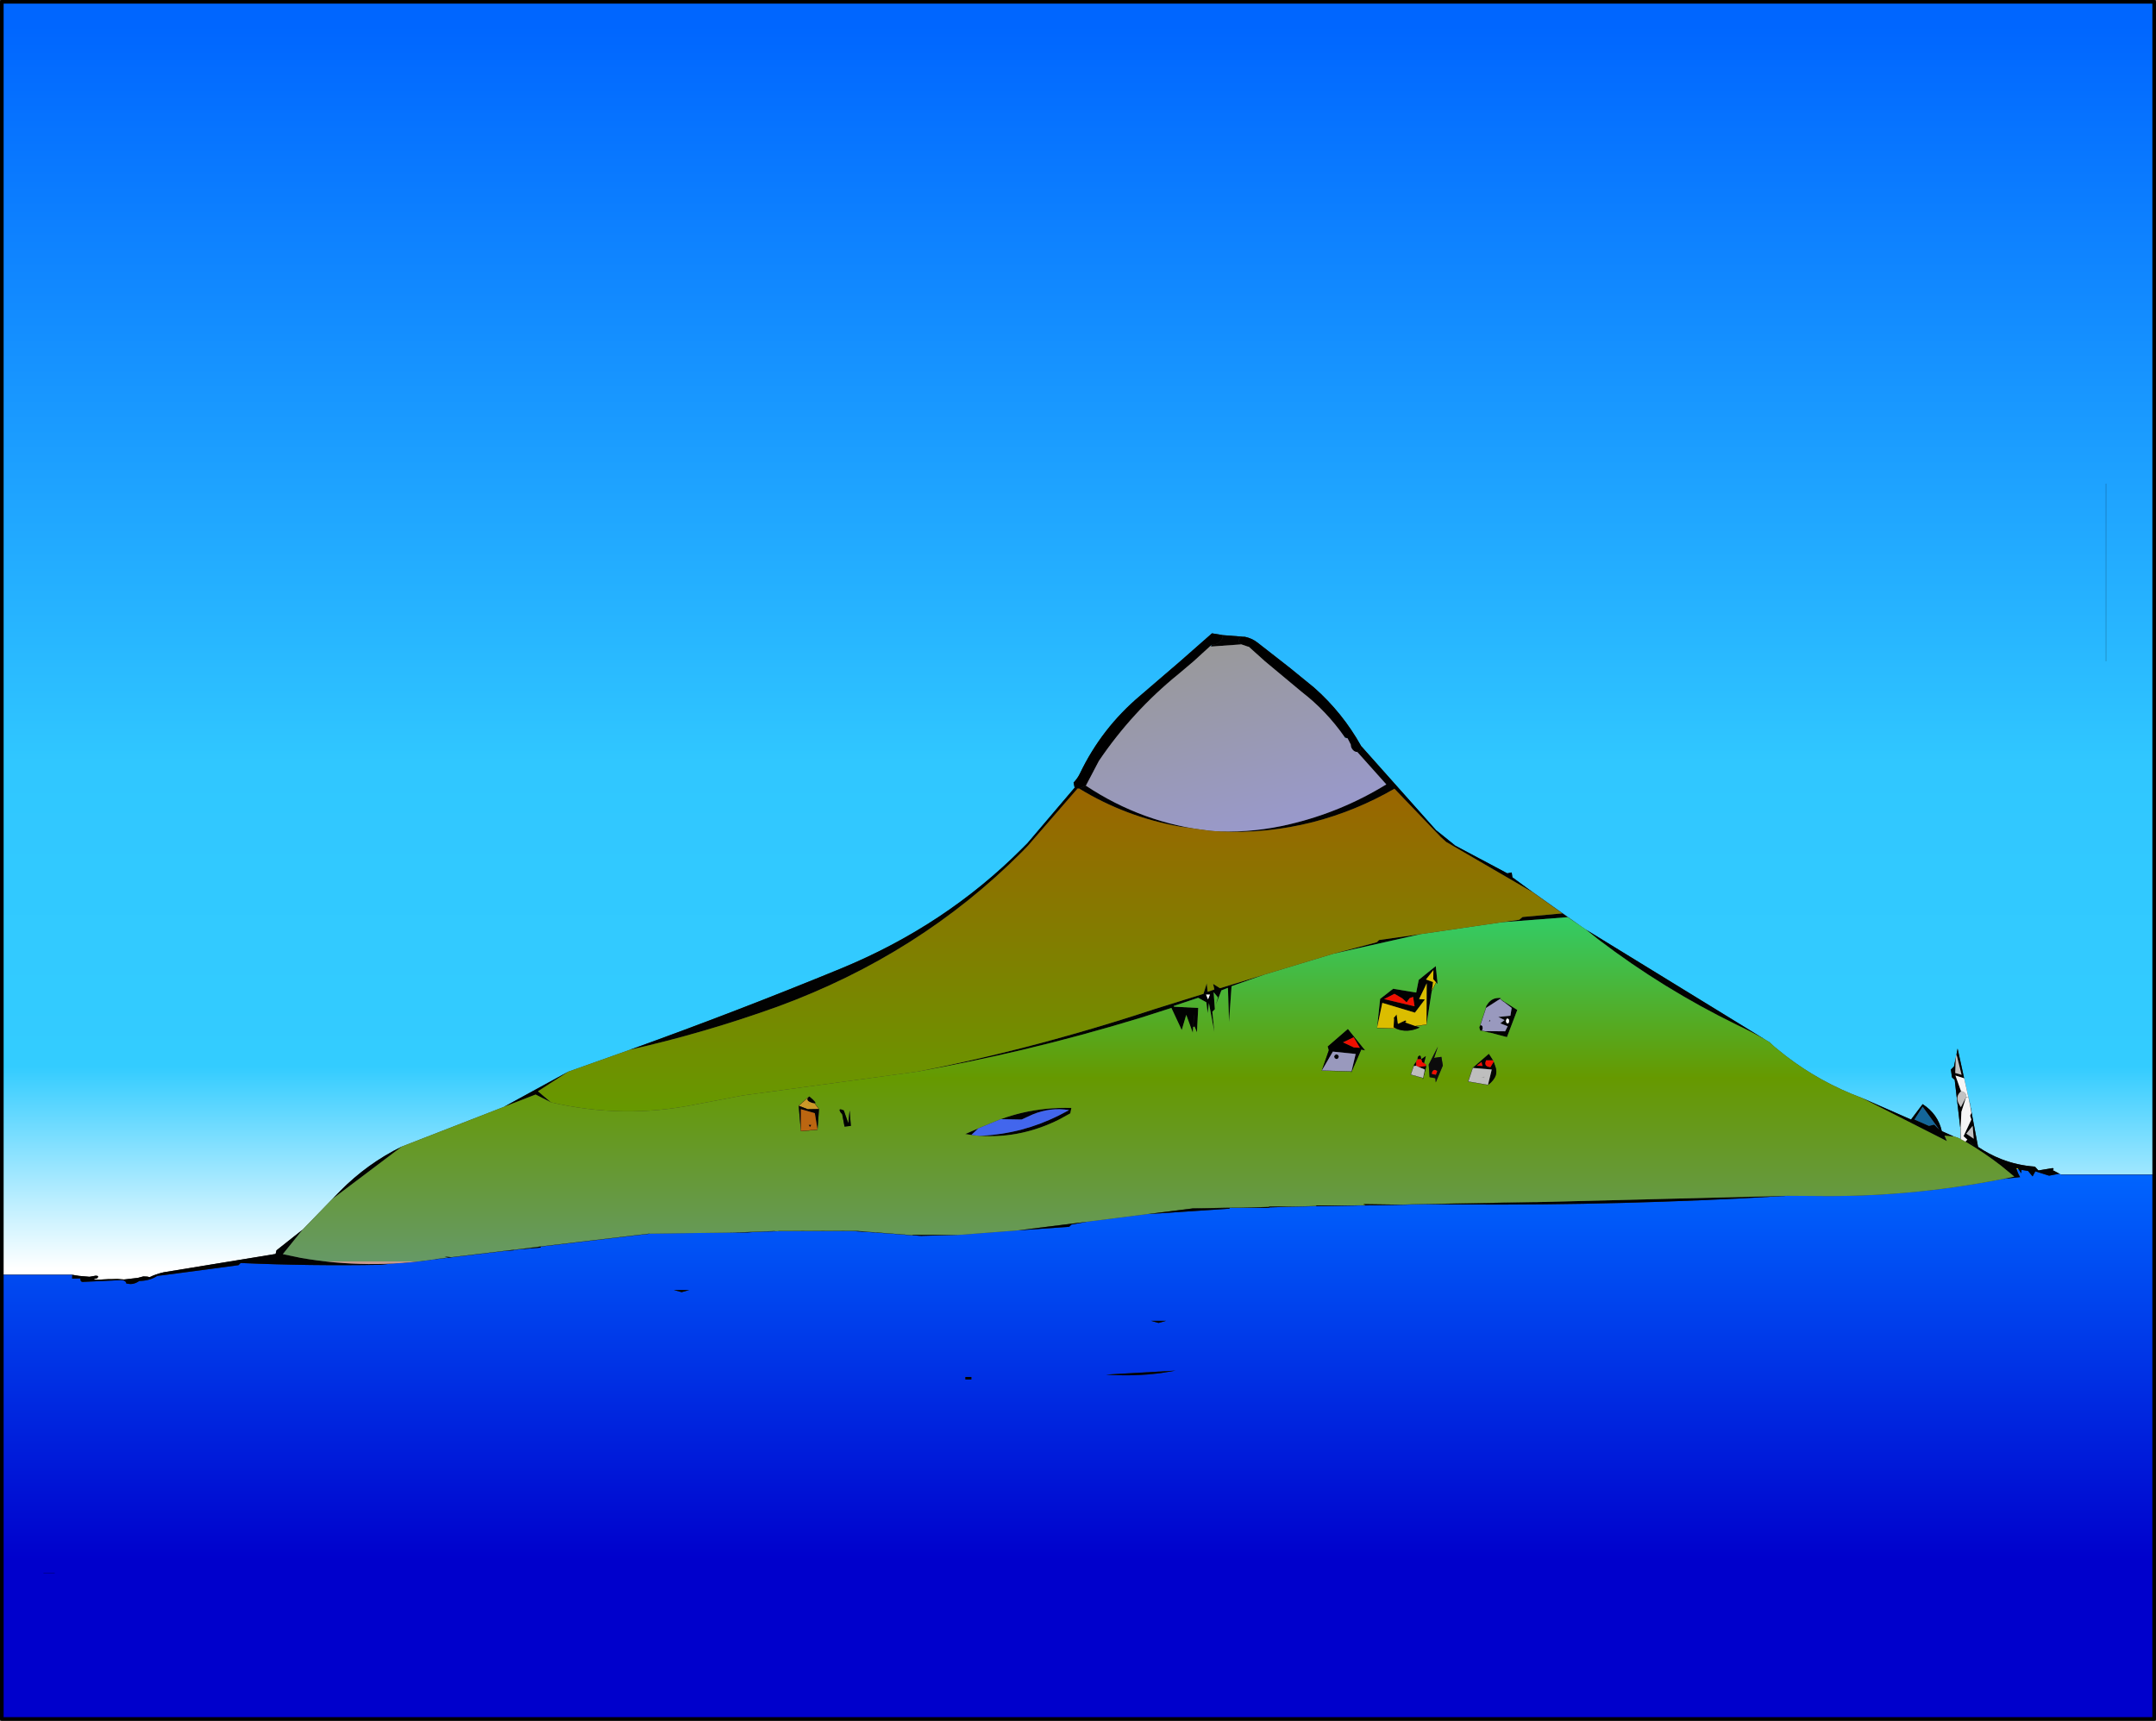 <?xml version="1.0" encoding="UTF-8" standalone="no"?>
<svg xmlns:xlink="http://www.w3.org/1999/xlink" height="474.95px" width="594.95px" xmlns="http://www.w3.org/2000/svg">
  <rect width="100%" height="100%" fill="#333333" stroke="none"/>
  <g transform="matrix(1.0, 0.0, 0.0, 1.0, 22.5, 22.5)">
    <path d="M-2.55 329.35 L-22.0 329.35 -22.0 -22.0 571.95 -22.0 571.95 301.7 546.25 301.7 545.8 301.45 545.25 301.15 545.05 301.05 543.8 300.4 544.05 300.35 Q544.4 300.2 543.95 299.9 L540.0 300.55 539.05 299.5 Q534.15 299.15 529.7 297.4 526.4 296.1 523.35 294.05 L520.8 280.5 521.15 282.6 520.7 280.45 519.5 275.1 517.7 266.9 517.4 268.55 517.2 269.4 516.7 271.85 515.85 272.7 516.15 274.85 516.9 275.55 518.45 288.9 518.5 289.85 518.55 291.9 Q517.65 291.4 516.7 291.2 L513.35 289.7 Q512.25 284.95 508.05 282.25 L504.85 286.5 491.2 280.5 Q479.8 276.25 470.25 268.9 L467.2 266.45 465.8 265.15 464.7 264.5 415.1 234.05 413.85 233.2 397.65 221.7 394.85 219.65 394.65 218.3 393.45 218.55 379.0 210.85 373.85 206.7 353.1 183.4 Q348.0 174.25 340.15 167.3 L333.65 162.0 331.1 160.0 324.5 154.85 Q322.95 153.65 321.0 153.25 L320.75 153.25 314.95 152.8 311.95 152.3 303.2 160.0 292.2 169.45 Q281.5 178.45 275.5 191.0 274.85 192.35 273.75 193.5 L274.05 194.9 261.0 210.25 259.5 211.75 Q238.45 232.85 209.85 244.7 180.8 256.65 151.3 267.25 L134.3 273.3 116.55 283.0 88.4 293.95 Q78.85 298.65 71.35 306.25 L69.25 308.4 61.0 316.9 53.8 322.6 53.55 323.6 22.7 328.65 Q20.5 329.15 18.8 330.0 L18.15 329.85 17.05 329.8 15.55 330.2 11.7 330.65 9.9 330.5 8.35 330.55 8.15 330.55 7.45 330.55 4.65 330.7 Q2.3 330.6 4.25 330.35 5.05 329.6 3.9 329.6 L2.2 329.9 -0.7 329.65 -2.55 329.35 M558.65 160.0 L558.65 111.0 558.65 160.0 M348.6 181.0 L349.3 181.25 348.65 181.2 348.6 181.0 M518.45 288.9 L518.5 289.25 518.45 288.9 M311.55 155.75 L311.9 155.45 311.7 155.95 311.55 155.75 M304.0 158.8 L303.95 158.85 304.0 158.85 304.0 158.8" fill="url(#gradient0)" fill-rule="evenodd" stroke="none"/>
    <path d="M-22.0 329.35 L-2.55 329.35 -2.6 330.4 -0.3 330.35 Q-0.4 331.5 0.7 331.3 L7.1 331.0 10.25 330.85 Q12.15 330.6 12.4 331.8 L12.75 331.8 Q14.3 332.2 15.95 331.05 L16.3 331.05 Q19.1 330.9 20.9 329.65 L22.65 329.45 22.7 329.45 43.3 326.7 43.9 326.1 Q63.15 326.95 82.4 326.6 L97.65 325.05 101.3 324.6 102.15 324.5 102.45 324.55 102.2 324.5 116.8 322.75 119.25 322.6 119.25 322.45 119.85 322.4 126.7 321.85 126.7 321.55 156.75 318.0 178.7 317.7 183.8 317.65 187.55 317.45 188.1 317.4 194.75 317.3 212.3 317.25 219.4 317.7 221.7 317.85 229.3 318.45 229.45 318.45 231.95 318.6 242.0 318.35 258.4 317.1 272.55 316.1 273.15 315.5 277.5 314.7 294.1 312.6 316.8 311.1 316.8 310.85 317.35 310.85 317.35 310.9 327.65 310.9 327.8 310.75 335.45 310.5 340.7 310.4 340.8 310.4 352.25 310.2 352.9 310.2 353.1 310.2 353.8 310.2 354.15 310.2 356.75 310.15 364.6 310.0 370.45 309.85 Q414.35 310.45 458.3 308.25 L470.75 307.55 478.35 307.6 Q504.2 308.0 529.7 303.0 L530.25 302.9 534.95 302.4 Q534.2 301.15 533.9 299.9 L534.35 299.95 535.25 301.35 535.35 300.4 537.15 300.7 538.4 302.2 539.15 300.8 542.95 302.0 545.8 301.45 546.25 301.7 571.95 301.7 571.95 451.95 -22.0 451.95 -22.0 329.35 M-10.5 411.75 L-7.4 411.75 -10.5 411.75 M163.45 333.55 L165.6 334.15 167.7 333.55 163.45 333.55 M299.3 342.05 L295.1 342.05 297.2 342.65 299.3 342.05 M243.9 358.25 L245.55 358.25 245.55 357.55 243.9 357.55 243.9 358.25 M301.9 355.8 L282.7 356.9 Q290.3 357.45 297.7 356.5 L301.9 355.8" fill="url(#gradient1)" fill-rule="evenodd" stroke="none"/>
    <path d="M545.8 301.45 L542.95 302.0 539.15 300.8 538.4 302.2 537.15 300.7 535.35 300.4 535.25 301.35 534.35 299.95 533.9 299.9 Q534.2 301.15 534.95 302.4 L530.25 302.9 533.35 302.25 529.7 299.25 Q525.0 295.6 519.85 292.6 L522.2 293.65 520.4 292.05 519.35 291.1 521.5 286.5 521.15 285.45 521.5 284.7 521.15 282.6 520.8 280.5 523.35 294.05 Q526.4 296.1 529.7 297.4 534.15 299.15 539.05 299.5 L540.0 300.55 543.95 299.9 Q544.4 300.2 544.05 300.35 L543.8 300.4 545.05 301.05 545.25 301.15 545.8 301.45 M470.75 307.55 L458.3 308.25 Q414.35 310.45 370.45 309.85 L387.05 309.55 387.15 309.55 387.05 309.55 387.05 309.5 387.15 309.55 401.15 309.3 470.75 307.55 M352.25 310.2 L340.8 310.4 340.7 310.2 352.25 310.2 M327.65 310.9 L317.35 310.9 319.65 310.85 327.2 310.65 327.65 310.9 M221.7 317.85 L219.4 317.7 212.3 317.25 214.4 317.25 221.7 317.85 M194.75 317.3 L188.1 317.4 191.3 317.3 192.3 317.3 194.75 317.3 M126.7 321.85 L119.85 322.4 122.35 322.1 126.7 321.85 M97.65 325.05 L82.4 326.6 Q63.15 326.95 43.9 326.1 L43.3 326.7 22.7 329.45 22.65 329.45 20.9 329.65 Q19.1 330.9 16.3 331.05 L15.95 331.05 Q14.3 332.2 12.75 331.8 L12.4 331.8 Q12.15 330.6 10.25 330.85 L7.1 331.0 0.7 331.3 Q-0.4 331.5 -0.3 330.35 L-2.6 330.4 -2.55 329.35 -0.7 329.65 2.2 329.9 3.9 329.6 Q5.05 329.6 4.25 330.35 2.3 330.6 4.65 330.7 L7.45 330.55 8.15 330.55 8.35 330.55 9.9 330.5 11.7 330.65 15.55 330.2 17.05 329.8 18.15 329.85 18.8 330.0 Q20.5 329.15 22.7 328.65 L53.55 323.6 53.8 322.6 61.0 316.9 55.55 323.65 60.6 324.7 Q79.1 327.9 97.65 325.05 M69.25 308.4 L71.35 306.25 Q78.85 298.65 88.4 293.95 L69.25 308.4 M116.55 283.0 L134.3 273.3 125.95 278.7 129.55 281.75 125.3 279.6 116.55 283.0 M151.3 267.25 Q180.8 256.65 209.85 244.7 238.45 232.85 259.5 211.75 L261.0 210.25 274.05 194.9 274.85 195.15 261.1 211.0 259.5 212.65 Q231.3 240.95 192.2 255.3 172.1 262.55 151.3 267.25 M314.95 152.8 L320.75 153.25 320.3 153.3 Q319.9 153.35 319.65 153.6 L319.3 154.2 319.45 154.85 320.05 155.35 311.7 155.95 311.9 155.45 Q313.15 155.45 314.05 154.7 314.95 153.9 314.95 152.8 M353.1 183.4 L373.85 206.7 375.1 208.55 362.3 195.2 Q351.65 201.35 339.85 204.4 327.05 207.65 314.15 207.0 324.0 207.25 333.35 205.0 347.6 201.65 360.05 194.0 L352.05 185.05 352.8 184.6 353.1 183.4 M379.0 210.85 L393.45 218.55 394.65 218.3 394.85 219.65 397.65 221.7 400.4 223.75 376.6 209.9 379.0 210.85 M415.1 234.05 L464.7 264.5 Q460.8 262.25 456.75 260.35 436.5 250.45 418.7 236.9 L415.1 234.05 M491.2 280.5 L504.85 286.5 508.05 282.25 Q512.25 284.95 513.35 289.7 L516.7 291.2 514.1 290.95 514.75 292.45 491.2 280.5 M518.45 288.9 L516.9 275.55 516.15 274.85 515.85 272.7 516.7 271.85 517.2 269.4 517.05 273.65 518.8 274.15 517.4 268.55 517.7 266.9 519.5 275.1 517.1 274.35 518.65 278.7 Q516.9 280.2 518.15 282.35 L518.6 283.1 520.1 280.2 520.05 280.3 518.75 284.35 518.5 289.25 518.45 288.9 M349.3 181.25 L349.35 181.25 348.65 181.2 349.3 181.25 M408.6 229.6 L410.1 230.65 391.9 232.05 396.75 231.35 397.65 230.6 408.6 229.6 M369.65 235.3 L345.4 240.75 357.45 237.55 358.05 236.95 369.65 235.3 M326.55 246.45 L317.35 249.7 316.65 259.6 316.35 250.15 314.55 250.85 313.0 254.85 313.6 252.8 312.4 251.35 312.75 256.05 312.05 256.75 312.6 262.35 311.1 254.35 310.75 257.15 310.4 254.15 308.15 252.9 301.4 255.15 301.45 255.35 308.15 255.7 307.8 262.45 307.15 260.85 306.95 257.45 306.75 260.95 306.65 262.55 304.85 257.6 303.6 261.8 300.75 255.7 292.15 258.45 Q275.95 263.4 259.5 267.3 245.25 270.65 230.85 273.25 245.25 270.4 259.5 266.75 277.95 262.0 296.15 256.0 L309.6 251.8 310.5 248.9 310.75 251.25 312.6 250.6 312.25 249.05 314.15 250.25 326.55 246.45 M357.5 261.2 L358.35 253.2 361.95 250.4 368.3 251.45 369.0 247.95 373.7 244.15 374.1 248.0 374.1 248.05 373.8 248.65 374.1 248.05 374.2 249.1 373.8 248.65 373.0 247.75 373.05 245.25 371.0 247.85 372.95 248.55 372.6 251.0 371.15 260.3 371.2 248.9 369.1 253.25 370.7 253.35 367.95 257.0 358.95 254.3 357.5 261.2 M362.3 251.8 L359.45 253.25 367.85 255.25 367.45 252.65 366.5 253.0 365.65 254.15 364.45 253.05 362.3 251.8 M391.45 253.2 L391.15 252.95 391.45 253.2 387.55 255.7 387.75 255.0 387.55 255.7 387.45 255.75 387.75 255.0 Q388.95 252.9 391.15 252.95 L391.75 253.0 391.45 253.2 M391.85 253.5 L396.2 256.25 393.35 263.75 388.6 262.5 387.35 262.2 387.05 262.1 387.1 262.1 392.85 262.15 393.55 260.75 391.5 259.95 392.7 259.05 390.95 258.2 394.3 257.85 394.65 255.7 392.45 254.0 392.15 253.75 391.75 253.45 391.85 253.5 392.15 253.75 391.85 253.5 M386.35 261.95 L386.2 261.95 386.0 261.9 385.9 261.75 385.75 261.2 Q385.75 260.9 385.9 260.7 L385.95 260.55 386.2 260.45 386.55 260.7 386.65 261.2 386.55 261.75 386.35 261.95 386.0 261.9 386.35 261.95 M387.35 262.2 L387.1 262.1 387.35 262.2 M393.85 258.8 L393.5 258.6 Q393.3 258.6 393.2 258.8 L393.05 259.3 393.2 259.8 393.5 260.0 393.85 259.8 393.95 259.3 393.85 258.8 M385.95 260.55 L385.75 261.2 385.95 260.55 M368.65 269.85 Q368.65 269.4 368.8 269.1 L369.2 268.8 Q369.45 268.8 369.6 269.1 L369.7 269.85 368.65 269.85 M367.6 271.75 L367.75 271.3 367.95 270.95 368.3 270.55 368.3 271.65 367.6 271.75 M511.25 287.9 L512.65 289.3 508.05 282.95 505.8 286.5 509.8 288.25 511.25 287.9 M522.15 291.8 L521.85 288.25 520.1 290.4 522.15 291.8 M311.35 206.8 L303.1 205.65 Q288.15 203.0 275.3 195.15 L277.15 194.35 Q292.8 204.75 311.35 206.8 M304.0 158.8 L304.0 158.85 303.95 158.85 304.0 158.8 M247.8 291.0 Q253.8 290.75 259.5 289.25 264.7 287.85 269.65 285.4 L272.5 283.9 Q267.4 283.05 262.45 285.1 L259.5 286.45 259.35 286.5 253.65 286.4 Q256.55 285.35 259.5 284.65 266.15 283.1 273.15 283.3 L272.85 284.8 269.75 286.5 Q264.75 289.0 259.5 290.15 253.8 291.4 247.8 291.0 M247.45 288.95 L245.55 290.75 243.85 290.5 247.45 288.95 M310.3 252.0 L310.85 253.35 311.4 252.0 310.3 252.0 M200.5 280.4 L200.55 280.35 200.75 280.15 200.9 280.15 Q203.2 282.05 202.3 282.05 L201.75 281.95 Q199.7 281.35 200.5 280.4 M301.9 355.8 L297.7 356.5 Q290.3 357.45 282.7 356.9 L301.9 355.8 M243.9 358.25 L243.9 357.55 245.55 357.55 245.55 358.25 243.9 358.25" fill="#020202" fill-rule="evenodd" stroke="none"/>
    <path d="M356.75 310.15 L354.15 310.2 354.15 310.05 356.75 310.15 M340.8 310.4 L340.7 310.4 340.7 310.2 340.8 310.4 M327.8 310.75 L327.65 310.9 327.2 310.65 327.65 310.65 327.65 310.55 327.75 310.65 327.65 310.65 327.75 310.65 327.8 310.75 M317.35 310.9 L317.35 310.85 319.65 310.85 317.35 310.9 M316.8 310.85 L316.8 311.1 306.5 311.05 316.8 310.85 M229.45 318.45 L229.3 318.45 229.3 318.35 229.45 318.45 M187.55 317.45 L183.8 317.65 181.55 317.65 187.55 317.45 M126.7 321.55 L126.7 321.85 122.35 322.1 126.7 321.55 M119.25 322.45 L119.25 322.6 118.15 322.6 119.25 322.45 M274.05 194.9 L273.75 193.5 Q274.85 192.35 275.5 191.0 281.5 178.45 292.2 169.45 L303.2 160.0 311.95 152.3 314.95 152.8 Q314.95 153.9 314.05 154.7 313.15 155.45 311.9 155.45 L311.55 155.75 306.9 160.0 302.7 163.55 Q290.0 173.85 280.75 187.5 L277.15 194.35 275.3 195.15 274.85 195.15 274.05 194.9 M320.75 153.25 L321.0 153.25 Q322.95 153.65 324.5 154.85 L331.1 160.0 333.65 162.0 340.15 167.3 Q348.0 174.25 353.1 183.4 L352.8 184.6 352.05 185.05 Q351.3 185.05 350.8 184.45 350.25 183.85 350.25 183.0 L349.35 181.25 349.3 181.25 348.6 181.0 Q343.55 173.75 336.75 168.5 L326.55 160.0 322.1 156.0 321.8 155.95 320.05 155.35 319.45 154.85 319.3 154.2 319.65 153.6 Q319.9 153.35 320.3 153.3 L320.75 153.25 M373.85 206.7 L379.0 210.85 376.6 209.9 375.1 208.55 373.85 206.7 M307.15 260.85 L306.75 260.95 306.95 257.45 307.15 260.85 M362.0 258.6 L362.1 258.55 362.2 258.6 362.0 258.6 M388.55 258.95 L388.7 259.25 Q388.25 259.9 388.55 258.95 M520.1 280.2 L520.7 280.45 520.05 280.3 520.1 280.2 M519.85 292.6 L520.4 292.05 522.2 293.65 519.85 292.6" fill="#000000" fill-rule="evenodd" stroke="none"/>
    <path d="M320.05 155.35 L321.8 155.95 322.1 156.0 326.55 160.0 336.75 168.5 Q343.55 173.75 348.6 181.0 L348.65 181.2 349.35 181.25 350.25 183.0 Q350.25 183.85 350.8 184.45 351.3 185.05 352.05 185.05 L360.05 194.0 Q347.6 201.65 333.35 205.0 324.0 207.25 314.15 207.0 L313.8 206.95 312.6 206.9 311.35 206.8 Q292.8 204.75 277.15 194.35 L280.75 187.5 Q290.0 173.85 302.7 163.55 L306.9 160.0 311.55 155.75 311.7 155.95 320.05 155.35" fill="url(#gradient2)" fill-rule="evenodd" stroke="none"/>
    <path d="M530.25 302.9 L529.7 303.0 Q504.2 308.0 478.35 307.6 L470.75 307.55 401.15 309.3 387.15 309.55 387.05 309.5 387.05 309.55 370.45 309.85 364.6 310.0 353.8 309.85 353.8 310.2 353.1 310.2 352.9 310.2 352.25 310.2 340.7 310.2 340.7 310.4 335.45 310.5 332.5 310.55 327.65 310.55 327.65 310.65 327.2 310.65 319.65 310.85 317.35 310.85 316.8 310.85 306.5 311.05 294.1 312.6 277.5 314.7 258.4 317.1 242.0 318.35 229.3 318.35 229.3 318.45 221.7 317.85 214.4 317.25 212.3 317.25 194.75 317.3 192.3 317.3 191.3 317.3 188.1 317.4 187.55 317.45 181.55 317.65 180.95 317.65 178.7 317.7 156.75 318.0 126.7 321.55 122.35 322.1 119.85 322.4 119.25 322.45 118.15 322.6 116.8 322.75 102.2 324.5 102.15 324.5 100.15 324.35 101.3 324.6 97.65 325.05 Q79.1 327.9 60.6 324.7 L55.55 323.65 61.0 316.9 69.25 308.4 88.4 293.95 116.55 283.0 125.3 279.6 129.55 281.75 Q149.45 286.4 169.4 282.35 L182.5 279.85 230.85 273.25 Q245.25 270.65 259.5 267.3 275.95 263.4 292.15 258.45 L300.75 255.7 303.6 261.8 304.85 257.6 306.65 262.55 306.75 260.95 307.15 260.85 307.8 262.45 308.15 255.7 301.45 255.35 301.4 255.15 308.15 252.9 310.4 254.15 310.75 257.15 311.1 254.35 312.6 262.35 312.05 256.75 312.75 256.05 312.4 251.35 313.6 252.8 313.0 254.85 314.55 250.85 316.35 250.15 316.65 259.6 317.35 249.7 326.55 246.45 345.4 240.75 369.65 235.3 391.9 232.05 410.1 230.65 413.85 233.2 415.1 234.05 418.7 236.9 Q436.5 250.45 456.75 260.35 460.8 262.25 464.7 264.5 L465.8 265.15 467.2 266.45 470.25 268.9 Q479.8 276.25 491.2 280.5 L514.75 292.45 514.1 290.95 516.7 291.2 Q517.65 291.4 518.55 291.9 L519.25 292.25 519.85 292.6 Q525.0 295.6 529.7 299.25 L533.35 302.25 530.25 302.9 M374.1 248.0 L373.7 244.15 369.0 247.95 368.3 251.45 361.95 250.4 358.35 253.2 357.5 261.2 362.75 261.4 Q365.8 262.7 369.25 261.1 L368.1 260.7 371.15 260.3 372.6 251.0 373.8 248.65 374.2 249.1 374.1 248.05 374.1 248.0 M350.45 273.2 L350.3 273.7 353.15 267.15 354.15 267.4 349.45 261.55 343.9 266.35 344.2 267.35 342.25 273.0 350.45 273.2 M391.45 253.2 L391.75 253.0 391.15 252.95 Q388.95 252.9 387.75 255.0 L387.45 255.75 387.55 255.7 385.95 260.55 385.9 260.7 Q385.75 260.9 385.75 261.2 L385.9 261.75 386.0 261.9 386.2 261.95 386.35 261.95 387.05 262.1 387.35 262.2 388.6 262.5 393.35 263.75 396.2 256.25 391.85 253.5 391.45 253.2 M389.7 270.6 L389.45 270.1 388.35 268.4 383.9 272.25 382.65 276.0 388.1 276.95 388.9 276.3 389.45 275.7 389.9 275.05 Q390.7 273.75 390.25 272.2 L389.7 270.6 M369.7 269.85 L369.6 269.1 Q369.45 268.8 369.2 268.8 L368.8 269.1 Q368.65 269.4 368.65 269.85 L368.3 270.55 367.95 270.95 367.75 271.3 367.6 271.75 366.8 274.1 370.2 275.05 370.1 275.55 370.25 275.05 371.1 271.7 370.9 271.2 370.45 270.95 370.95 269.0 369.7 269.85 M374.3 266.35 L371.75 271.35 372.0 274.8 373.6 275.1 373.7 276.25 375.65 271.6 375.25 269.2 373.25 269.5 374.3 266.35 M245.55 290.75 L247.8 291.0 Q253.8 291.4 259.5 290.15 264.75 289.0 269.75 286.5 L272.85 284.8 273.15 283.3 Q266.15 283.1 259.5 284.65 256.55 285.35 253.65 286.4 L247.45 288.95 243.85 290.5 245.55 290.75 M200.55 280.35 L200.5 280.4 197.9 282.7 198.5 289.7 203.1 289.3 203.5 283.6 202.3 282.05 Q203.2 282.05 200.9 280.15 L200.75 280.15 200.55 280.35 M212.3 288.25 L211.95 284.0 211.6 287.55 210.35 284.0 Q208.55 283.15 209.55 284.65 L209.9 285.0 210.55 288.45 212.3 288.25" fill="url(#gradient3)" fill-rule="evenodd" stroke="none"/>
    <path d="M134.3 273.3 L151.3 267.25 Q172.1 262.55 192.2 255.3 231.3 240.95 259.5 212.65 L261.1 211.0 274.85 195.15 275.3 195.15 Q288.15 203.0 303.1 205.65 L311.35 206.8 312.6 206.9 313.8 206.95 314.15 207.0 Q327.05 207.65 339.85 204.4 351.65 201.35 362.3 195.2 L375.1 208.55 376.6 209.9 400.4 223.75 408.6 229.6 397.65 230.6 396.75 231.35 391.9 232.05 369.65 235.3 358.05 236.95 357.45 237.55 345.4 240.75 326.55 246.45 314.15 250.25 312.25 249.05 312.6 250.6 310.75 251.25 310.5 248.9 309.6 251.8 296.15 256.0 Q277.95 262.0 259.5 266.75 245.25 270.4 230.85 273.25 L182.5 279.85 169.4 282.35 Q149.45 286.4 129.55 281.75 L125.95 278.7 134.3 273.3" fill="url(#gradient4)" fill-rule="evenodd" stroke="none"/>
    <path d="M364.6 310.0 L356.75 310.15 354.15 310.05 353.8 309.85 364.6 310.0 M335.45 310.5 L327.8 310.75 327.75 310.65 327.65 310.55 332.5 310.55 335.45 310.5 M316.8 311.1 L294.1 312.6 306.5 311.05 316.8 311.1 M277.5 314.7 L273.15 315.5 272.55 316.1 258.4 317.1 277.5 314.7 M242.0 318.35 L231.95 318.6 229.45 318.45 229.3 318.35 242.0 318.35 M183.8 317.65 L178.7 317.7 180.95 317.65 181.55 317.65 183.8 317.65 M119.25 322.6 L116.8 322.75 118.15 322.6 119.25 322.6 M102.2 324.5 L102.45 324.55 102.15 324.5 101.3 324.6 100.15 324.35 102.15 324.5 102.2 324.5 M362.0 258.6 L362.9 257.5 363.25 260.1 365.3 259.15 365.55 259.3 365.55 259.4 365.25 259.7 368.1 260.7 369.25 261.1 Q365.8 262.7 362.75 261.4 L362.05 261.05 362.2 258.6 362.1 258.55 362.0 258.6 M345.65 269.15 L345.85 268.7 346.3 268.5 346.75 268.7 346.95 269.15 346.75 269.6 Q346.55 269.8 346.3 269.8 L345.85 269.6 345.65 269.15 M352.75 266.7 L351.05 263.8 348.1 265.2 351.1 266.6 352.75 266.7 M342.25 273.0 L344.2 267.35 343.9 266.35 349.45 261.55 354.15 267.4 353.15 267.15 350.3 273.7 350.45 273.2 351.6 268.4 345.3 267.75 342.25 273.0 M369.7 269.85 L370.95 269.0 370.45 270.95 369.95 270.65 369.7 269.85 M371.1 271.7 L370.25 275.05 370.1 275.55 370.2 275.05 370.25 275.05 370.2 275.05 370.7 272.7 369.0 272.0 371.1 271.7 M387.15 274.75 Q385.3 275.2 387.1 274.7 L387.15 274.75 M332.5 310.55 L327.75 310.65 332.5 310.55 M200.3 281.9 L200.65 282.05 Q201.2 282.4 200.3 281.9 M201.4 287.95 L201.0 288.6 200.65 287.95 201.4 287.95 M212.3 288.25 L210.55 288.45 209.9 285.0 209.55 284.65 Q208.55 283.15 210.35 284.0 L211.6 287.55 211.95 284.0 212.3 288.25 M163.45 333.55 L167.7 333.55 165.6 334.15 163.45 333.55" fill="#010101" fill-rule="evenodd" stroke="none"/>
    <path d="M357.5 261.2 L358.95 254.3 367.95 257.0 370.7 253.35 369.1 253.25 371.2 248.9 371.15 260.3 368.1 260.7 365.25 259.7 365.55 259.4 365.55 259.3 365.3 259.15 363.25 260.1 362.9 257.5 362.0 258.6 362.2 258.6 362.05 261.05 362.75 261.4 357.5 261.2 M372.6 251.0 L372.95 248.55 371.0 247.85 373.05 245.25 373.0 247.75 373.8 248.65 372.6 251.0" fill="url(#gradient5)" fill-rule="evenodd" stroke="none"/>
    <path d="M362.3 251.8 L364.45 253.05 365.65 254.15 366.5 253.0 367.45 252.65 367.85 255.25 359.45 253.25 362.3 251.8 M352.75 266.7 L351.1 266.6 348.1 265.2 351.05 263.8 352.75 266.7 M386.35 270.55 L386.65 271.75 384.95 271.65 386.35 270.55 M389.45 270.1 L389.7 270.6 388.8 272.1 Q386.7 271.85 387.6 270.1 L389.45 270.1 M370.45 270.95 L370.9 271.2 371.1 271.7 369.0 272.0 368.3 271.65 368.3 270.55 368.65 269.85 369.7 269.85 369.95 270.65 370.45 270.95 M372.6 273.6 Q373.0 272.3 374.15 273.1 L373.75 274.2 372.55 273.9 372.6 273.6" fill="url(#gradient6)" fill-rule="evenodd" stroke="none"/>
    <path d="M345.65 269.15 L345.85 269.6 346.3 269.8 Q346.55 269.8 346.75 269.6 L346.95 269.15 346.75 268.7 346.3 268.5 345.85 268.7 345.65 269.15 M342.25 273.0 L345.3 267.75 351.6 268.4 350.45 273.2 342.25 273.0 M387.55 255.7 L391.45 253.2 391.85 253.5 391.75 253.45 392.15 253.75 392.45 254.0 394.65 255.7 394.3 257.85 390.95 258.2 392.7 259.05 391.5 259.95 393.55 260.75 392.85 262.15 387.1 262.1 387.05 262.1 386.35 261.95 386.55 261.75 386.65 261.2 386.55 260.7 386.2 260.45 385.95 260.55 387.55 255.7 M388.55 258.95 Q388.25 259.9 388.7 259.25 L388.55 258.95" fill="url(#gradient7)" fill-rule="evenodd" stroke="none"/>
    <path d="M393.85 258.8 L393.95 259.3 393.85 259.8 393.5 260.0 393.2 259.8 393.05 259.3 393.2 258.8 Q393.3 258.6 393.5 258.6 L393.85 258.8 M310.3 252.0 L311.4 252.0 310.85 253.35 310.3 252.0" fill="#fdfdfd" fill-rule="evenodd" stroke="none"/>
    <path d="M386.35 270.55 L384.95 271.65 386.65 271.75 386.35 270.55 M389.45 270.1 L387.6 270.1 Q386.7 271.85 388.8 272.1 L389.7 270.6 390.25 272.2 Q390.7 273.75 389.9 275.05 L389.45 275.7 388.9 276.3 388.1 276.95 389.15 272.7 383.9 272.25 388.35 268.4 389.45 270.1 M299.3 342.05 L297.2 342.65 295.1 342.05 299.3 342.05" fill="#030303" fill-rule="evenodd" stroke="none"/>
    <path d="M517.2 269.4 L517.4 268.55 518.8 274.15 517.05 273.65 517.2 269.4 M388.1 276.95 L382.65 276.0 383.9 272.25 389.15 272.7 388.1 276.95 M370.2 275.05 L366.8 274.1 367.6 271.75 368.3 271.65 369.0 272.0 370.7 272.7 370.2 275.05 M387.15 274.75 L387.1 274.7 Q385.3 275.2 387.15 274.75 M520.1 280.2 L518.6 283.1 518.15 282.35 Q516.9 280.2 518.65 278.7 519.25 278.7 519.7 279.15 520.1 279.55 520.1 280.15 L520.1 280.2 M522.15 291.8 L520.1 290.4 521.85 288.25 522.15 291.8" fill="url(#gradient8)" fill-rule="evenodd" stroke="none"/>
    <path d="M374.3 266.35 L373.25 269.5 375.25 269.2 375.65 271.6 373.7 276.25 373.6 275.1 372.0 274.8 371.75 271.35 374.3 266.35 M372.6 273.6 L372.55 273.9 373.75 274.2 374.15 273.1 Q373.0 272.3 372.6 273.6" fill="#0c0c0c" fill-rule="evenodd" stroke="none"/>
    <path d="M354.15 310.2 L353.8 310.2 353.8 309.85 354.15 310.05 354.15 310.2" fill="url(#gradient9)" fill-rule="evenodd" stroke="none"/>
    <path d="M518.55 291.9 L518.5 289.85 518.5 289.25 518.75 284.35 520.05 280.3 520.7 280.45 520.1 280.2 520.1 280.15 Q520.1 279.55 519.7 279.15 519.25 278.7 518.65 278.7 L517.1 274.35 519.5 275.1 520.7 280.45 521.15 282.6 521.5 284.7 521.15 285.45 521.5 286.5 519.35 291.1 520.4 292.05 519.85 292.6 519.25 292.25 518.55 291.9" fill="url(#gradient10)" fill-rule="evenodd" stroke="none"/>
    <path d="M511.25 287.9 L509.8 288.25 505.8 286.5 508.05 282.95 512.65 289.3 511.25 287.9" fill="url(#gradient11)" fill-rule="evenodd" stroke="none"/>
    <path d="M247.8 291.0 L245.55 290.75 247.45 288.95 253.65 286.4 259.35 286.5 259.5 286.45 262.45 285.1 Q267.4 283.05 272.5 283.9 L269.65 285.4 Q264.7 287.85 259.5 289.25 253.8 290.75 247.8 291.0" fill="url(#gradient12)" fill-rule="evenodd" stroke="none"/>
    <path d="M200.5 280.4 Q199.7 281.35 201.75 281.95 L202.3 282.05 203.5 283.6 200.4 283.65 197.9 282.7 200.5 280.4 M200.3 281.9 Q201.2 282.4 200.65 282.05 L200.3 281.9" fill="url(#gradient13)" fill-rule="evenodd" stroke="none"/>
    <path d="M197.9 282.7 L200.4 283.65 203.5 283.6 203.1 289.3 202.35 284.75 198.5 283.65 198.5 289.7 197.9 282.7" fill="#040404" fill-rule="evenodd" stroke="none"/>
    <path d="M198.5 289.7 L198.5 283.65 202.35 284.75 203.1 289.3 198.5 289.7 M201.4 287.95 L200.65 287.95 201.0 288.6 201.4 287.95" fill="url(#gradient14)" fill-rule="evenodd" stroke="none"/>
    <path d="M-22.0 329.35 L-22.0 451.95 571.95 451.95 571.95 301.7 571.95 -22.0 -22.0 -22.0 -22.0 329.35" fill="none" stroke="#000000" stroke-linecap="round" stroke-linejoin="round" stroke-width="1.0"/>
    <path d="M-2.55 329.35 L-22.0 329.35 M571.95 301.7 L546.25 301.7 M370.45 309.85 L364.6 310.0 356.75 310.15 354.15 310.2 353.8 310.2 353.1 310.2 M352.9 310.2 L352.25 310.2 340.8 310.4 340.7 310.4 335.45 310.5 332.5 310.55 327.75 310.65 327.65 310.65 327.2 310.65 319.65 310.85 317.35 310.85 316.8 310.85 306.5 311.05 M231.95 318.6 L229.45 318.45 229.3 318.45 221.7 317.85 219.4 317.7 M212.3 317.25 L194.75 317.3 192.3 317.3 M188.1 317.4 L187.55 317.45 181.55 317.65 180.95 317.65 M156.75 318.0 L126.7 321.55 122.35 322.1 119.85 322.4 119.25 322.45 118.15 322.6 116.8 322.75 102.2 324.5 102.15 324.5 101.3 324.6 97.65 325.05 M373.85 206.7 L379.0 210.85 M518.55 291.9 L518.5 289.85 518.5 289.25 518.45 288.9 M-7.4 411.75 L-10.5 411.75 M373.8 248.65 L374.1 248.05 374.1 248.0 M368.1 260.7 L371.15 260.3 M350.45 273.2 L342.25 273.0 M362.75 261.4 L357.5 261.2 M391.15 252.95 L391.45 253.2 391.85 253.5 392.15 253.75 392.45 254.0 M387.75 255.0 L387.55 255.7 385.95 260.55 385.75 261.2 M388.6 262.5 L387.35 262.2 387.1 262.1 387.05 262.1 386.35 261.95 386.0 261.9 M388.1 276.95 L382.65 276.0 383.9 272.25 M373.8 248.65 L372.6 251.0 M370.2 275.05 L366.8 274.1 367.6 271.75 367.75 271.3 M370.2 275.05 L370.25 275.05 M387.15 309.55 L387.05 309.55 370.45 309.85 M387.15 309.55 L401.15 309.3 M200.55 280.35 L200.5 280.4 197.9 282.7 M203.5 283.6 L202.3 282.05 M198.5 289.7 L203.1 289.3 M212.3 317.25 L214.4 317.25 M188.1 317.4 L191.3 317.3" fill="none" stroke="#000000" stroke-linecap="round" stroke-linejoin="round" stroke-width="0.05"/>
    <path d="M558.65 111.0 L558.65 160.0" fill="none" stroke="#000000" stroke-linecap="round" stroke-linejoin="round" stroke-width="0.05"/>
  </g>
  <defs>
    <linearGradient gradientTransform="matrix(0.0, 0.211, -0.347, 0.0, 274.1, 157.5)" gradientUnits="userSpaceOnUse" id="gradient0" spreadMethod="pad" x1="-819.2" x2="819.2">
      <stop offset="0.0" stop-color="#0066ff"/>
      <stop offset="0.588" stop-color="#30c7ff"/>
      <stop offset="0.831" stop-color="#33ccff"/>
      <stop offset="0.992" stop-color="#ffffff"/>
    </linearGradient>
    <linearGradient gradientTransform="matrix(0.0, -0.068, 0.347, 0.0, 274.05, 355.85)" gradientUnits="userSpaceOnUse" id="gradient1" spreadMethod="pad" x1="-819.2" x2="819.2">
      <stop offset="0.027" stop-color="#0000cc"/>
      <stop offset="1.0" stop-color="#0066ff"/>
      <stop offset="1.0" stop-color="#c5c709"/>
    </linearGradient>
    <linearGradient gradientTransform="matrix(0.009, 0.033, -0.048, 0.013, 315.1, 181.45)" gradientUnits="userSpaceOnUse" id="gradient2" spreadMethod="pad" x1="-819.2" x2="819.2">
      <stop offset="0.027" stop-color="#999999"/>
      <stop offset="1.0" stop-color="#9999cc"/>
      <stop offset="1.0" stop-color="#ccc895"/>
      <stop offset="1.0" stop-color="#c5c709"/>
    </linearGradient>
    <linearGradient gradientTransform="matrix(0.0, 0.058, -0.292, 0.0, 294.45, 278.2)" gradientUnits="userSpaceOnUse" id="gradient3" spreadMethod="pad" x1="-819.2" x2="819.2">
      <stop offset="0.0" stop-color="#33cc66"/>
      <stop offset="0.467" stop-color="#669900"/>
      <stop offset="1.0" stop-color="#669966"/>
      <stop offset="1.0" stop-color="#c5998e"/>
    </linearGradient>
    <linearGradient gradientTransform="matrix(0.0, 0.055, -0.172, 0.0, 267.3, 239.65)" gradientUnits="userSpaceOnUse" id="gradient4" spreadMethod="pad" x1="-819.2" x2="819.2">
      <stop offset="0.027" stop-color="#996600"/>
      <stop offset="1.0" stop-color="#669900"/>
      <stop offset="1.0" stop-color="#c5c709"/>
    </linearGradient>
    <linearGradient gradientTransform="matrix(1.0, 0.0, 0.0, 1.0, 3.5, -4.7)" gradientUnits="userSpaceOnUse" id="gradient5" spreadMethod="pad" x1="-819.2" x2="819.2">
      <stop offset="0.027" stop-color="#ff9900"/>
      <stop offset="1.0" stop-color="#cccc00"/>
      <stop offset="1.0" stop-color="#ccc895"/>
    </linearGradient>
    <linearGradient gradientTransform="matrix(1.0, 0.0, 0.0, 1.0, 3.5, -4.7)" gradientUnits="userSpaceOnUse" id="gradient6" spreadMethod="pad" x1="-819.2" x2="819.2">
      <stop offset="0.027" stop-color="#cc3300"/>
      <stop offset="1.0" stop-color="#ff0000"/>
      <stop offset="1.0" stop-color="#c5c709"/>
    </linearGradient>
    <linearGradient gradientTransform="matrix(1.0, 0.0, 0.0, 1.0, 3.5, -4.7)" gradientUnits="userSpaceOnUse" id="gradient7" spreadMethod="pad" x1="-819.2" x2="819.2">
      <stop offset="0.027" stop-color="#999999"/>
      <stop offset="1.0" stop-color="#9999cc"/>
      <stop offset="1.0" stop-color="#ccc895"/>
      <stop offset="1.0" stop-color="#c5c709"/>
    </linearGradient>
    <linearGradient gradientTransform="matrix(1.0, 0.0, 0.0, 1.0, 3.5, -4.7)" gradientUnits="userSpaceOnUse" id="gradient8" spreadMethod="pad" x1="-819.2" x2="819.2">
      <stop offset="0.027" stop-color="#999999"/>
      <stop offset="1.0" stop-color="#cccccc"/>
      <stop offset="1.0" stop-color="#c5c709"/>
    </linearGradient>
    <linearGradient gradientTransform="matrix(0.0, 0.058, -0.292, 0.0, 294.45, 278.2)" gradientUnits="userSpaceOnUse" id="gradient9" spreadMethod="pad" x1="-819.2" x2="819.2">
      <stop offset="0.027" stop-color="#996600"/>
      <stop offset="1.0" stop-color="#669900"/>
      <stop offset="1.0" stop-color="#c5c709"/>
    </linearGradient>
    <linearGradient gradientTransform="matrix(1.0, 0.0, 0.0, 1.0, 3.5, -4.7)" gradientUnits="userSpaceOnUse" id="gradient10" spreadMethod="pad" x1="-819.2" x2="819.2">
      <stop offset="0.027" stop-color="#cccccc"/>
      <stop offset="1.0" stop-color="#ffffff"/>
      <stop offset="1.0" stop-color="#c5c709"/>
    </linearGradient>
    <linearGradient gradientTransform="matrix(1.0, 0.0, 0.0, 1.0, 3.5, -4.7)" gradientUnits="userSpaceOnUse" id="gradient11" spreadMethod="pad" x1="-819.2" x2="819.2">
      <stop offset="0.027" stop-color="#666699"/>
      <stop offset="1.0" stop-color="#006699"/>
      <stop offset="1.0" stop-color="#c5c709"/>
    </linearGradient>
    <linearGradient gradientTransform="matrix(1.0, 0.0, 0.0, 1.0, 3.5, -4.7)" gradientUnits="userSpaceOnUse" id="gradient12" spreadMethod="pad" x1="-819.2" x2="819.2">
      <stop offset="0.027" stop-color="#0066cc"/>
      <stop offset="1.0" stop-color="#6666ff"/>
      <stop offset="1.0" stop-color="#ccc895"/>
      <stop offset="1.0" stop-color="#c5c709"/>
    </linearGradient>
    <linearGradient gradientTransform="matrix(1.0, 0.0, 0.0, 1.0, 3.5, -4.7)" gradientUnits="userSpaceOnUse" id="gradient13" spreadMethod="pad" x1="-819.2" x2="819.2">
      <stop offset="0.027" stop-color="#cc9966"/>
      <stop offset="1.0" stop-color="#cc9900"/>
      <stop offset="1.0" stop-color="#ccc895"/>
      <stop offset="1.0" stop-color="#c5c709"/>
    </linearGradient>
    <linearGradient gradientTransform="matrix(1.0, 0.0, 0.0, 1.0, 3.5, -4.7)" gradientUnits="userSpaceOnUse" id="gradient14" spreadMethod="pad" x1="-819.2" x2="819.2">
      <stop offset="0.027" stop-color="#996600"/>
      <stop offset="0.427" stop-color="#cc6600"/>
      <stop offset="1.0" stop-color="#996633"/>
      <stop offset="1.0" stop-color="#c5c709"/>
    </linearGradient>
  </defs>
</svg>
